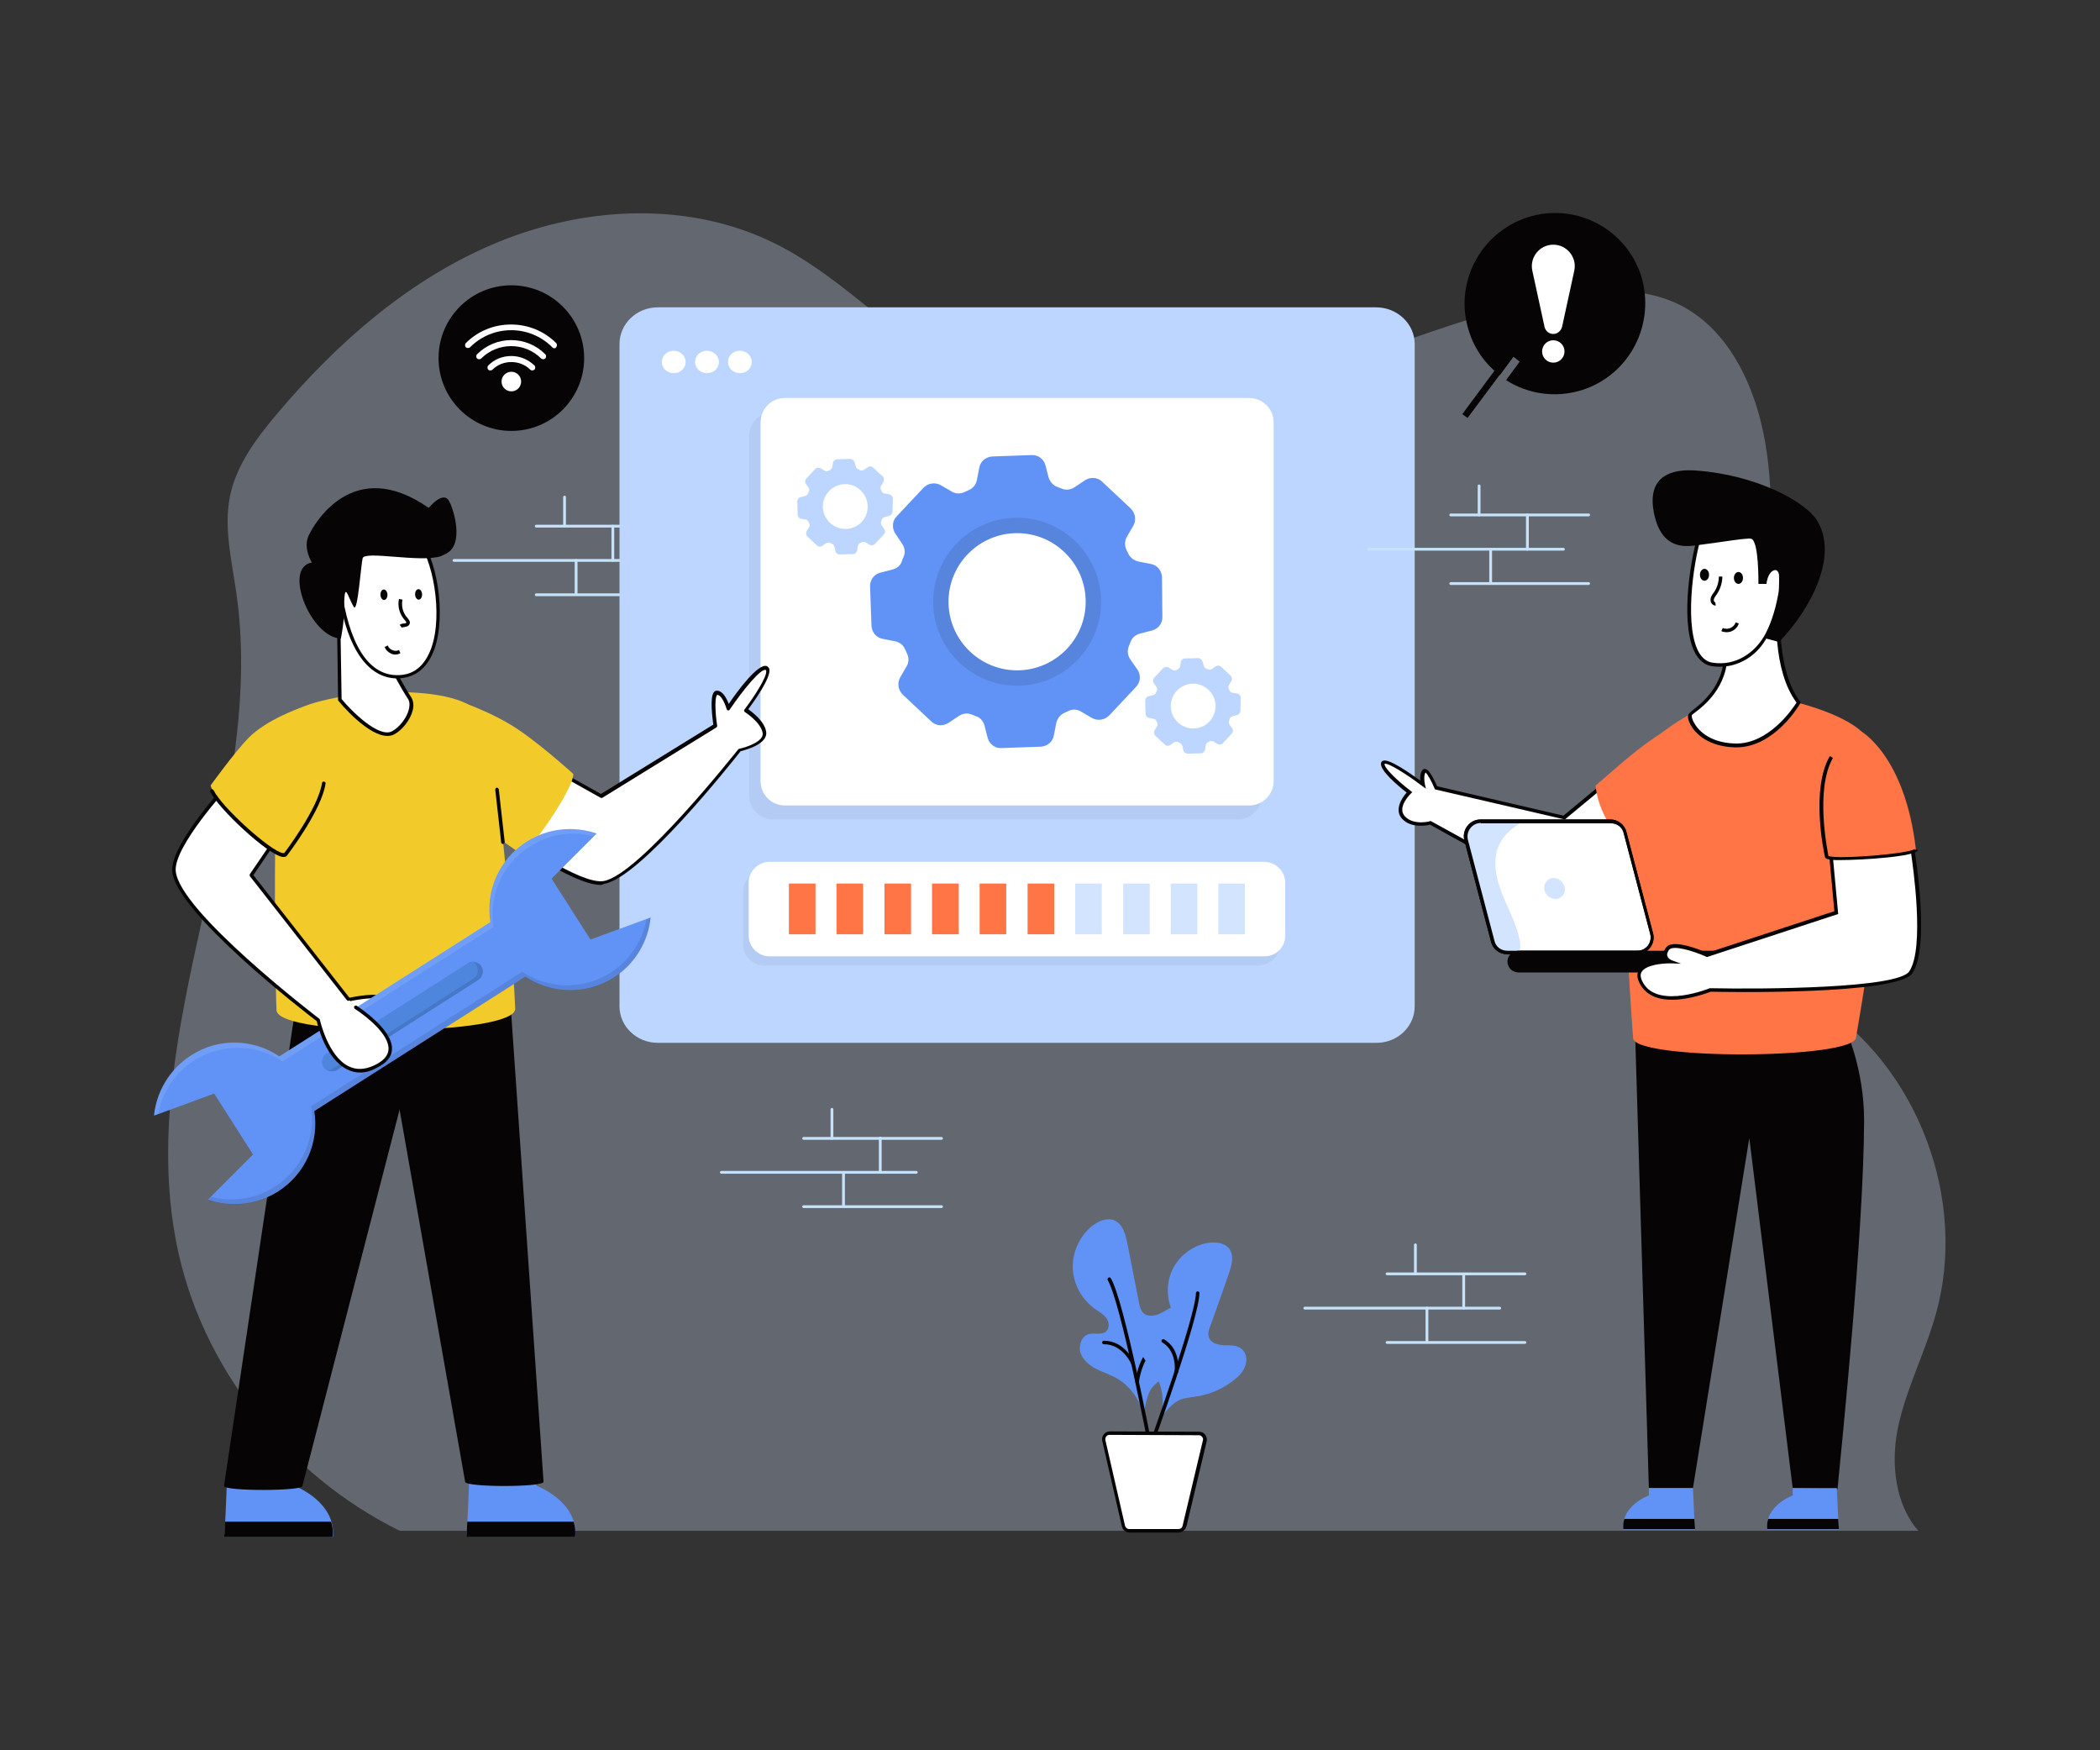 <svg xmlns="http://www.w3.org/2000/svg" enable-background="new 0 0 600 500" viewBox="0 0 600 500" id="settings"><rect x="0" y="0" width="600" height="500" fill="#333333" stroke="none"/><g><path fill="#d2e4ff" d="M114.2 437.3h433.9c-6.6-7.5-7.9-19.1-5.9-29.1 2.3-11.3 7.8-21.7 10.9-32.8 9.2-32.7-5.2-70.7-33.7-89-9.4-6-20.3-10.2-27.5-18.7-10-11.7-10.6-29.1-6.8-44.1 3.7-15 11.2-28.8 15.7-43.6 5-16.3 6.4-33.8 4-50.7-2.4-17.2-10.2-35.5-25.9-42.7-10.3-4.7-22.2-3.9-33.3-1.9-28.3 5.2-54.7 17.5-82.3 25.6-27.6 8-58.3 11.4-84.3-.9-21-10.1-36.6-29.4-57.5-39.8-24.3-12.1-53.7-10.8-78.8-.6-25.1 10.2-46.2 28.6-63.7 49.4-5.8 6.9-11.5 14.5-13.3 23.4-1.8 9 .5 18.3 1.8 27.4 9 62-29.1 124.4-17.1 185.9 6.9 35.4 31.7 66.4 63.8 82.2z" opacity=".3"></path><path fill="#c6e2fa" d="M192.6 150.7h-39.4c-.2 0-.4-.2-.4-.4s.2-.4.4-.4h39.4c.2 0 .4.2.4.4s-.2.4-.4.4zM192.6 170.3h-39.4c-.2 0-.4-.2-.4-.4s.2-.4.4-.4h39.4c.2 0 .4.2.4.4s-.2.4-.4.4zM185.4 160.5h-55.7c-.2 0-.4-.2-.4-.4s.2-.4.4-.4h55.7c.2 0 .4.2.4.4s-.2.4-.4.4z"></path><path fill="#c6e2fa" d="M161.3 150.7c-.2 0-.4-.2-.4-.4V142c0-.2.2-.4.4-.4s.4.2.4.4v8.3c-.1.3-.2.4-.4.4zM175.1 160.5c-.2 0-.4-.2-.4-.4v-9.8c0-.2.2-.4.4-.4s.4.2.4.4v9.8c0 .2-.2.4-.4.4zM164.6 169.9c-.2 0-.4-.2-.4-.4v-9.4c0-.2.2-.4.4-.4s.4.2.4.4v9.4c0 .3-.2.4-.4.4z"></path><path fill="#bdd6ff" d="M404.2 98.3v189.1c0 .7-.1 1.4-.2 2.1-1 4.8-5.4 8.4-10.7 8.4H187.9c-6 0-10.9-4.7-10.9-10.4V98.3c0-5.9 5-10.5 10.9-10.5h205.3c6 0 11 4.7 11 10.5z"></path><path d="M359.6 275.8H218.3c-3.3 0-6-2.7-6-6v-15c0-3.3 2.7-6 6-6h141.3c3.3 0 6 2.7 6 6v15c0 3.3-2.7 6-6 6zM353.6 234.1H221c-3.9 0-7-3.1-7-7V124.7c0-3.9 3.1-7 7-7h132.6c3.9 0 7 3.1 7 7v102.4c0 3.8-3.2 7-7 7z" opacity=".05"></path><path fill="#fff" d="M195.9 103.4c0 1.8-1.5 3.2-3.4 3.2s-3.4-1.4-3.4-3.2c0-1.8 1.5-3.2 3.4-3.2s3.4 1.5 3.4 3.2zM214.8 103.4c0 1.8-1.5 3.2-3.4 3.2s-3.4-1.4-3.4-3.2c0-1.8 1.5-3.2 3.4-3.2s3.4 1.5 3.4 3.2zM205.4 103.4c0 1.8-1.5 3.2-3.4 3.2s-3.4-1.4-3.4-3.2c0-1.8 1.5-3.2 3.4-3.2s3.4 1.5 3.4 3.2zM356.9 230.1H224.3c-3.9 0-7-3.1-7-7V120.7c0-3.9 3.1-7 7-7h132.6c3.9 0 7 3.1 7 7v102.4c0 3.9-3.2 7-7 7z"></path><path fill="#6193f6" d="M332 164.8c-.1-1.8-1.4-3.4-3.2-3.7l-3.6-.7c-1.2-.3-2.3-1.1-2.8-2.2l-.6-1.2c-.5-1.2-.5-2.5.2-3.7l1.8-3.1c.9-1.6.6-3.6-.7-4.9l-8.2-7.7c-1.3-1.3-3.4-1.4-4.9-.4l-3 2c-1.1.7-2.4.9-3.6.4-.4-.2-.9-.3-1.3-.5-1.2-.4-2.1-1.5-2.5-2.7l-.9-3.5c-.5-1.8-2.1-3-4-2.9l-11.2.4c-1.8.1-3.4 1.4-3.7 3.2l-.7 3.6c-.3 1.3-1.1 2.3-2.3 2.8-.4.2-.8.4-1.3.6-1.1.5-2.5.5-3.6-.2l-3.1-1.8c-1.6-.9-3.6-.6-4.9.7l-7.7 8.2c-1.3 1.3-1.4 3.4-.4 4.9l2 3c.7 1 .9 2.4.4 3.6-.2.4-.4.9-.5 1.3-.4 1.2-1.4 2.1-2.7 2.4l-3.5.9c-1.8.5-3 2.1-2.9 4l.4 11.2c.1 1.8 1.4 3.4 3.2 3.7l3.6.7c1.3.3 2.3 1.1 2.8 2.3.2.4.4.8.6 1.3.5 1.1.5 2.5-.2 3.6l-1.8 3.1c-.9 1.6-.6 3.6.7 4.9l8.2 7.7c1.3 1.3 3.4 1.4 4.9.4l3-2c1.1-.7 2.4-.9 3.6-.4.4.2.9.3 1.3.5 1.2.4 2.1 1.5 2.4 2.7l.9 3.5c.5 1.8 2.1 3 3.9 2.9l11.3-.4c1.8-.1 3.4-1.4 3.7-3.2l.7-3.6c.3-1.2 1.1-2.3 2.2-2.8.4-.2.9-.4 1.3-.6 1.1-.6 2.5-.5 3.6.2l3.1 1.8c1.6.9 3.6.6 4.9-.7l7.7-8.2c1.3-1.4 1.4-3.4.4-4.9l-2.1-3c-.7-1-.9-2.4-.4-3.6.2-.4.3-.9.5-1.3.4-1.2 1.5-2.1 2.7-2.4l3.5-.9c1.8-.5 3-2.1 2.9-3.9l-.1-11.4zm-41.4 26.7c-10.8 0-19.6-8.8-19.6-19.6s8.8-19.6 19.6-19.6 19.6 8.8 19.6 19.6-8.8 19.6-19.6 19.6z"></path><path d="M290.6 147.9c-13.3 0-24 10.8-24 24s10.8 24 24 24 24-10.8 24-24-10.7-24-24-24zm0 43.6c-10.8 0-19.6-8.8-19.6-19.6s8.8-19.6 19.6-19.6 19.6 8.8 19.6 19.6-8.8 19.6-19.6 19.6z" opacity=".1"></path><path fill="#bdd6ff" d="M354.5 199.3c0-.6-.5-1.1-1.1-1.2l-1.2-.2c-.4-.1-.8-.3-.9-.7-.1-.1-.1-.3-.2-.4-.2-.4-.2-.8.1-1.2l.6-1c.3-.5.2-1.2-.2-1.6l-2.7-2.5c-.4-.4-1.1-.5-1.6-.1l-1 .7c-.3.2-.8.3-1.2.1-.1-.1-.3-.1-.4-.2-.4-.1-.7-.5-.8-.9l-.3-1.1c-.2-.6-.7-1-1.3-1l-3.7.1c-.6 0-1.1.4-1.2 1l-.2 1.2c-.1.4-.4.8-.7.9-.1.1-.3.1-.4.2-.4.2-.8.2-1.2-.1l-1-.6c-.5-.3-1.2-.2-1.6.2l-2.5 2.7c-.4.4-.5 1.1-.1 1.6l.7 1c.2.3.3.8.1 1.2-.1.1-.1.3-.2.4-.1.4-.5.7-.9.8l-1.2.3c-.6.1-1 .7-1 1.3l.1 3.7c0 .6.4 1.1 1 1.2l1.2.2c.4.1.8.3.9.7.1.1.1.3.2.4.2.4.2.8-.1 1.2l-.6 1c-.3.5-.2 1.2.2 1.6l2.7 2.5c.4.4 1.1.5 1.6.1l1-.7c.3-.2.8-.3 1.2-.1.1.1.3.1.4.2.4.1.7.5.8.9l.3 1.2c.1.6.7 1 1.3 1l3.7-.1c.6 0 1.1-.5 1.2-1.1l.2-1.2c.1-.4.3-.8.7-.9.1-.1.3-.1.4-.2.4-.2.8-.2 1.2.1l1 .6c.5.3 1.2.2 1.6-.2l2.5-2.7c.4-.4.5-1.1.1-1.6l-.7-1c-.2-.3-.3-.8-.1-1.2.1-.1.1-.3.1-.4.1-.4.5-.7.9-.8l1.2-.3c.6-.2 1-.7 1-1.3l.1-3.7zm-13.6 8.8c-3.5 0-6.4-2.9-6.4-6.4 0-3.5 2.9-6.4 6.4-6.4 3.5 0 6.4 2.9 6.4 6.4 0 3.5-2.8 6.4-6.4 6.4zM255.1 142.4c0-.6-.5-1.1-1.1-1.2l-1.2-.2c-.4-.1-.8-.3-.9-.7-.1-.1-.1-.3-.2-.4-.2-.4-.2-.8.1-1.2l.6-1c.3-.5.2-1.2-.2-1.6l-2.7-2.5c-.4-.4-1.1-.5-1.6-.1l-1 .7c-.3.2-.8.3-1.2.1-.1-.1-.3-.1-.4-.2-.4-.1-.7-.5-.8-.9l-.3-1.1c-.2-.6-.7-1-1.3-1l-3.7.1c-.6 0-1.1.4-1.2 1l-.2 1.2c-.1.4-.4.8-.7.9-.1.1-.3.1-.4.2-.4.2-.8.2-1.2-.1l-1-.6c-.5-.3-1.2-.2-1.6.2l-2.5 2.7c-.4.4-.5 1.1-.1 1.6l.7 1c.2.3.3.8.1 1.2-.1.1-.1.3-.2.4-.1.4-.5.7-.9.8l-1.2.3c-.6.1-1 .7-1 1.3l.1 3.7c0 .6.4 1.1 1 1.2l1.2.2c.4.1.8.3.9.7.1.1.1.3.2.4.2.4.2.8-.1 1.2l-.6 1c-.3.5-.2 1.2.2 1.6l2.7 2.5c.4.4 1.1.5 1.6.1l1-.7c.3-.2.8-.3 1.2-.1.1.1.3.1.4.2.4.1.7.5.8.9l.3 1.2c.1.6.7 1 1.3 1l3.7-.1c.6 0 1.1-.5 1.2-1.1l.2-1.2c.1-.4.3-.8.7-.9.1-.1.3-.1.4-.2.4-.2.8-.2 1.2.1l1 .6c.5.3 1.2.2 1.6-.2l2.5-2.7c.4-.4.5-1.1.1-1.6l-.7-1c-.2-.3-.3-.8-.1-1.2.1-.1.1-.3.1-.4.1-.4.5-.7.9-.8l1.2-.3c.6-.2 1-.7 1-1.3l.1-3.7zm-13.6 8.7c-3.5 0-6.4-2.9-6.4-6.4 0-3.5 2.9-6.4 6.4-6.4 3.5 0 6.4 2.9 6.4 6.4.1 3.5-2.8 6.4-6.4 6.4z"></path><path fill="#fff" d="M361.3 273.2H219.9c-3.3 0-6-2.7-6-6v-15c0-3.3 2.7-6 6-6h141.3c3.3 0 6 2.7 6 6v15c.1 3.3-2.6 6-5.9 6z"></path><path fill="#ff7545" d="M225.4 252.4h7.6v14.5h-7.6zM239 252.4h7.6v14.5H239zM252.7 252.4h7.6v14.5h-7.6zM266.3 252.4h7.6v14.5h-7.6zM279.9 252.4h7.6v14.5h-7.6zM293.6 252.4h7.6v14.5h-7.6z"></path><path fill="#d2e4ff" d="M307.2 252.4h7.6v14.5h-7.6zM320.9 252.4h7.6v14.5h-7.6zM334.5 252.4h7.6v14.5h-7.6zM348.1 252.4h7.6v14.5h-7.6z"></path><path fill="#fff" d="m472 246.3-25.9 9.4-37.4-20.6s-5 1.4-7.7-1.5c-2.7-3 1.7-7.2 1.7-7.2s-8.1-6.2-7.6-8.3c.6-2 11.4 6.1 11.4 6.1s-.6-2.9.4-3.8c1-1 3.3 4.8 3.3 4.8l36.6 8.5 11.3-9.4 13.9 22z"></path><path fill="#060405" d="m446 256.3-37.4-20.7c-1 .2-5.4 1.1-8-1.7-2.2-2.4-.3-5.7 1.3-7.5-2.3-1.8-7.9-6.4-7.3-8.5.1-.3.3-.5.6-.6 1.7-.6 7.7 3.6 10.6 5.7-.1-1 0-2.4.7-3.1.2-.2.5-.3.8-.2 1.2.2 2.6 3.4 3.3 4.9l36.1 8.4 11.6-9.6 14.4 23.2-26.7 9.7zm-37.3-21.8.2.1 37.2 20.5 25.2-9.1-13.1-21.1-11.1 9.2-37.1-8.6-.1-.2c-.9-2.2-2.1-4.3-2.6-4.6-.5.6-.4 2.4-.2 3.3l.3 1.3-1.1-.8c-4.5-3.4-9.8-6.7-10.7-6.3-.3 1 3.6 4.8 7.4 7.7l.5.4-.4.4s-4.1 3.9-1.7 6.5c2.5 2.7 7.2 1.4 7.2 1.4l.1-.1z"></path><path fill="#ff7545" d="M484.7 227.1 466 242.9c-5.9-5.1-9.7-12.7-10.1-18.5 6.8-5.8 11.9-10.7 20-15.8l8.8 18.5z"></path><path fill="#060405" d="m512.2 425.1-12.4-100-16.1 100h-12.6l-4-132.4h59.7c.6 1.4 5.8 12.6 5.8 27.4-.1 31.8-6.4 92.8-7.6 105.3l-12.8-.3z"></path><path fill="#6193f6" d="M512.2 427.2v-2.1h12.6c.2 4.1.5 11.8.6 11.8h-20.5c-.7-6.8 7.3-9.7 7.3-9.7z"></path><path fill="#060405" d="M505.2 433.9c-.3.9-.4 1.9-.3 2.9h20.5s-.1-1.2-.2-2.9h-20z"></path><path fill="#6193f6" d="M471.1 427.2v-2.1h12.6c.2 4.1.5 11.8.6 11.8h-20.5c-.7-6.8 7.3-9.7 7.3-9.7z"></path><path fill="#060405" d="M464.1 433.9c-.3.9-.4 1.9-.3 2.9h20.5s-.1-1.2-.2-2.9h-20z"></path><path fill="#ff7545" d="M534 211.9c-2.7-6.8-20.1-11.1-20.1-11.1h-24.2s-17.7 6.6-24 19.2c-4.3 8.5.9 76.5.9 76.5 0 6.4 63.7 6.2 63.7-.2-.1 0 12.1-63.1 3.7-84.4z"></path><path fill="#fff" d="M508.3 170.2s-2.3 20.2 5.5 30.5c0 0-7.3 12.5-18.1 12.2-10.8-.3-13.6-7.9-12.8-8.9.9-1 10.1-6.2 10.1-17.3.1-11.1 15.3-16.5 15.3-16.5z"></path><path fill="#060405" d="M496.1 213.5h-.4c-7.3-.2-11.4-3.7-12.9-6.9-.6-1.2-.7-2.3-.2-2.8.2-.2.5-.4 1-.9 2.5-1.9 9-7 9-16.2 0-11.3 15-16.7 15.6-17l.8-.3-.1.8c0 .2-2.2 20.1 5.4 30.2l.2.3-.2.3c-.3.6-7.4 12.5-18.2 12.5zm11.7-42.5c-3 1.2-14.2 6.5-14.2 15.7 0 9.6-6.8 15-9.4 16.9-.4.3-.8.6-.8.7-.1.1-.1 1 .7 2.3.7 1.3 3.7 5.6 11.7 5.8 9.5.2 16.3-9.8 17.5-11.7-6.9-9.2-5.9-25.8-5.5-29.7z"></path><path fill="#fff" d="M508.7 167c0 1.2-.2 2.4-.3 3.3-.6 3-1.7 7.9-4.1 12-2.7 4.7-8.3 8.6-15 7.5-9.5-1.4-6.7-26.4-3.5-36.7.7-2.1 1.4-3.6 2.1-4.1 4.2-3.5 17.8 2.3 19.5 6.6 1 3.2 1.4 7.8 1.3 11.4z"></path><path fill="#060405" d="M489.1 190.3c-1.8-.3-3.2-1.3-4.4-3.1-4.8-7.6-2-26.4.4-34.3.7-2.3 1.5-3.7 2.2-4.4 2.2-1.8 6.3-1.1 8.5-.5 4.8 1.2 10.6 4.4 11.8 7.3 1.4 3.5 1.7 8.3 1.5 11.6-.1 1.3-.2 2.4-.3 3.4-.9 4.8-2.3 8.9-4.1 12.1l-.1.1c-3 5.3-8.9 8.8-15.5 7.8zm-1.1-41c-.3.3-1.1 1.2-1.9 3.9-2.5 8.2-4.9 26.5-.5 33.5 1 1.5 2.2 2.4 3.7 2.6 6.9 1.1 12.1-3.2 14.5-7.2l.1-.1c1.8-3.1 3.2-7.1 4.1-11.9.2-.9.3-2 .3-3.2.1-3.2-.2-7.9-1.5-11.2-.9-2.3-6-5.4-11.1-6.7-2.3-.6-5.9-1.1-7.7.3z"></path><path fill="#060405" d="M519.1 148.6c6.4 10.2-1.9 25.6-10.8 34.8l-4.1-1.1c2.4-4.1 3.6-9 4.1-12 .2-.9.3-2 .3-3.3 0 0 .2-4.7-1.7-4.1-1.9.6-2.2 3.9-2.2 3.9h-2.3s.2-12.4-2.1-12.9c-1.3-.3-9.2 1.1-15.8 1.9-3.1.4-9.6 1.1-11.8-8.6-2.7-11.8 5.7-13.2 11.6-12.8 17.8 1.2 31.6 9.1 34.8 14.2zM496.4 274.7c0 1.4-1.2 2.6-2.6 2.6h-60c-1.4 0-2.6-1.2-2.6-2.6s1.2-2.6 2.6-2.6h60c1.5 0 2.6 1.1 2.6 2.6z"></path><path fill="#fff" d="M467.7 272.1h-37.1c-2 0-3.6-1.3-4.1-3.2l-7.6-28.9c-.7-2.7 1.3-5.4 4.1-5.4h37.1c1.9 0 3.6 1.3 4.1 3.2l7.6 28.9c.8 2.7-1.3 5.4-4.1 5.4z"></path><path fill="#060405" d="M467.7 272.6h-37.1c-2.2 0-4.1-1.5-4.6-3.6l-7.6-28.9c-.8-3 1.5-6 4.6-6h37.1c2.2 0 4.1 1.5 4.6 3.6l7.6 28.9c.8 3-1.5 6-4.6 6zm-44.6-37.5c-2.5 0-4.3 2.4-3.7 4.8l7.6 28.9c.4 1.7 1.9 2.8 3.7 2.8h37.1c2.5 0 4.3-2.3 3.7-4.8l-7.6-28.9c-.4-1.7-1.9-2.8-3.7-2.8h-37.1z"></path><path fill="#d2e4ff" d="M434.1 268.1c.3 1.3.4 2.7 0 4h-3.5c-2 0-3.6-1.3-4.1-3.2l-7.6-28.9c-.7-2.7 1.3-5.4 4.1-5.4h12.3c-2.9 1.6-5.5 3.7-6.9 6.6-2 4.2-1.1 9.3.6 13.7 1.7 4.4 4.1 8.6 5.1 13.2z"></path><path fill="#060405" d="M493.8 277.8h-60c-1.7 0-3.1-1.4-3.1-3.1s1.4-3.1 3.1-3.1h60c1.7 0 3.1 1.4 3.1 3.1s-1.4 3.1-3.1 3.1zm-60-5.2c-1.1 0-2.1.9-2.1 2.1s.9 2.1 2.1 2.1h60c1.2 0 2.1-.9 2.1-2.1s-.9-2.1-2.1-2.1h-60z"></path><path fill="#060405" d="M467.7 272.6h-37.1c-2.2 0-4.1-1.5-4.6-3.6l-7.6-28.9c-.8-3 1.5-6 4.6-6h37.1c2.2 0 4.1 1.5 4.6 3.6l7.6 28.9c.8 3-1.5 6-4.6 6zm-44.6-37.5c-2.5 0-4.3 2.4-3.7 4.8l7.6 28.9c.4 1.7 1.9 2.8 3.7 2.8h37.1c2.5 0 4.3-2.3 3.7-4.7l-7.6-28.9c-.4-1.7-1.9-2.8-3.7-2.8h-37.1z"></path><path fill="#d2e4ff" d="M447.1 253.8c.2 1.6-1.1 3-2.7 3s-3.1-1.3-3.2-3c-.1-1.6 1.1-3 2.7-3s3 1.4 3.2 3z"></path><path fill="#fff" d="M545.9 277.7c-4.1 6.2-57.2 5.1-57.2 5.1s-14.4 5.9-19.3-1.2c-4.8-7.1 7.9-6.9 7.9-6.9s-2.7-1-1-3.6c1.7-2.6 11.3 1.7 11.3 1.7l36.9-12.1-1.7-18.4 23.5.7c.1 0 4.6 27.3-.4 34.7z"></path><path fill="#060405" d="M477.7 285.6c-3.4 0-6.7-.9-8.7-3.8-1.2-1.8-1.5-3.4-.8-4.6 1.2-2.3 5.4-2.9 7.7-3-.2-.2-.4-.5-.5-.9-.2-.8-.1-1.7.6-2.6 1.8-2.7 10.2.8 11.8 1.5l36.3-11.9-1.7-18.5 24.5.7.1.4c.2 1.1 4.5 27.5-.6 35.1-4.2 6.3-54.2 5.4-57.6 5.3-.9.3-6 2.3-11.1 2.3zm-.6-10.4c-2.1 0-6.9.4-8.1 2.5-.5.9-.2 2.1.8 3.6 4.6 6.7 18.5 1.1 18.7 1h.2c14.7.3 53.5.1 56.8-4.8 4.5-6.7 1-30.5.5-33.9l-22.5-.7 1.7 18.2-37.5 12.3-.2-.1c-3.6-1.6-9.6-3.5-10.7-1.9-.4.7-.6 1.2-.4 1.7.2.8 1.2 1.2 1.2 1.2l2.7 1-2.8-.1h-.4z"></path><path fill="#ff7545" d="M531.7 208.9s12.6 6.9 15.7 33.8c-.2 1.7-25.7 3.6-25.6 2 .1-.1-6.6-29.4 9.9-35.8z"></path><path fill="#060405" d="M525.6 245.7c-1 0-1.8 0-2.3-.1-.5-.1-.9-.1-1.2-.2-.6-.2-.7-.5-.7-.7-.3-1.3-4.1-19.2 1.4-28.7l.9.5c-5.2 9.1-1.5 26.7-1.3 28 2.1 1.1 23.3-.6 24.7-2 0 0 0 .1-.1.2l1 .1c-.3 1.9-15.9 2.9-22.4 2.9z"></path><ellipse cx="496.7" cy="165.1" fill="#060405" rx="1.3" ry="1.7"></ellipse><ellipse cx="487" cy="164.2" fill="#060405" rx="1.3" ry="1.7"></ellipse><path fill="#060405" d="M490.2 173c-.6 0-1.2-.4-1.4-1.1-.4-1.3.8-2.5.9-2.7.9-1.3 1.4-2.9 1.4-4.5h1c0 1.8-.6 3.6-1.6 5.1-.4.5-1 1.3-.8 1.9.1.2.3.4.4.4l.1.9zM491.8 180.3l.4-.9c.7.3 1.5.3 2.2 0 .7-.3 1.3-.9 1.5-1.6l.9.3c-.3 1-1.1 1.8-2 2.2-.9.4-2 .4-3 0zM452.1 111.4c-7.6 2.4-15.5 1.2-21.8-2.8l3.9-5.3-.9-.7-.9-.7-3.9 5.3c-4-3.1-7.2-7.4-8.8-12.6-4.4-13.6 3.2-28.1 16.7-32.5 13.6-4.4 28.1 3.1 32.5 16.7 4.2 13.7-3.2 28.2-16.8 32.6z"></path><path fill="#060405" d="m417.8 118.3 1.5 1.1 13.5-18.1-1.5-1.2z"></path><path fill="#fff" d="M443.8 95.4c-1.2 0-2.2-.8-2.5-2l-3.5-16.1c-.8-3.8 2.1-7.4 6-7.4s6.8 3.6 6 7.4l-3.5 16.1c-.3 1.1-1.3 2-2.5 2z"></path><circle cx="443.8" cy="100.4" r="3.2" fill="#fff"></circle><path fill="#6193f6" d="M153.2 424.4v-3.2h-19.1c-.2 6.2-.7 17.9-.9 17.9h31.1c1.1-10.2-11.1-14.7-11.1-14.7z"></path><path fill="#060405" d="M163.9 434.7c.4 1.3.6 2.8.4 4.4h-31.1c.1 0 .2-1.8.3-4.4h30.4z"></path><path fill="#6193f6" d="M84 424.4v-3.2H64.9c-.2 6.2-.7 17.9-.9 17.9h31.1c1-10.2-11.1-14.7-11.1-14.7z"></path><path fill="#060405" d="M94.6 434.7c.4 1.3.6 2.8.4 4.4H64c.1 0 .2-1.8.3-4.4h30.3zM155.3 423.3l-10.5-152-37.4 7.3 25.5 144.7c0 1.6 22.4 1.6 22.4 0z"></path><path fill="#060405" d="m86.4 424.5 39-151-39.1 1.8L64 424.5c0 1.5 22.4 1.5 22.4 0z"></path><path fill="#f2cb2a" d="M81.5 205.3c4.2-7.1 43.5-11.4 54.2-2.8 8 6.5 11.5 85.6 11.5 85.6.6 7.8-67.6 8.4-68.2.5-.1.1-1.9-75.9 2.5-83.3z"></path><path fill="#fff" d="M211.2 214.4s-28.3 36.2-38.8 37.8c-7.4 1.2-28.7-14.4-28.7-14.4l12.8-18.8 15.2 8.5 32.6-20.1c-.1-.3-1.4-9.5.5-9.4 2 .1 3.1 4.4 3.1 4.4s8.5-12.5 10.9-11.4c2.4 1.1-5.8 12-5.8 12s4.8 3 5.3 6.4c.6 3.3-7.1 5-7.1 5z"></path><path fill="#060405" d="M171.6 252.8c-8.2 0-27.3-14-28.2-14.6-.2-.2-.3-.5-.1-.7l12.8-18.8c.1-.2.4-.3.7-.2l14.9 8.3 32.1-19.8c-.2-1.6-1.1-7.8.2-9.3.3-.4.7-.4.9-.4 1.7.1 2.8 2.4 3.3 3.8 2.5-3.7 8.5-11.8 10.9-10.8.3.2.6.4.7.8.6 2.4-4.5 9.5-6 11.5 1.2.9 4.6 3.4 5.1 6.4.6 3.6-6.1 5.3-7.3 5.6-2.2 2.8-28.7 36.3-39 37.9-.4.2-.7.3-1 .3zm-27.2-15.2c2.9 2.1 21.4 15.1 28 14.1 10.1-1.6 38.2-37.3 38.5-37.6.1-.1.2-.2.3-.2 2-.4 7.1-2.1 6.7-4.5-.5-3.1-5.1-6-5.1-6-.2-.2-.3-.5-.1-.7 2.6-3.4 6.6-9.5 6.2-11.1 0-.1-.1-.2-.1-.2-1.3-.6-6.3 5.4-10.3 11.3-.2.4-.8.3-.9-.2-.3-1-1.4-4-2.7-4-1 1.1-.2 7.7 0 8.8v.1c0 .2-.1.3-.2.4l-32.6 20.1c-.2.1-.3.1-.5 0l-14.8-8.3-12.4 18z"></path><path fill="#f2cb2a" d="M128.1 199.3s8.9 2.5 17.4 7.5c7.1 4.1 18.3 14.3 18.3 14.3.1 4.5-13.4 23.6-15 22.8l-17.9-12.5-2.8-32.1z"></path><path fill="#060405" d="M143.7 241.1c-.3 0-.5-.2-.5-.4l-1.7-15.1c0-.3.2-.5.4-.6.3 0 .5.2.6.4l1.7 15.1c0 .3-.2.6-.5.6z"></path><path fill="#fff" d="M112.4 191.5s2.2 4.2 4.6 8c1.8 2.8-1.6 8.2-4.8 9.9-5.1 2.7-15.2-9.4-15.2-9.4l-.4-26.7 15.8 18.2z"></path><path fill="#060405" d="m96.7 200.2-.1-.1-.4-28.3 16.7 19.4s2.2 4.3 4.6 8c.6 1 .8 2.3.4 3.8-.7 2.7-3 5.6-5.3 6.8-4.7 2.4-12.7-5.7-15.9-9.6zm.9-.5c2.8 3.4 10.6 11.2 14.4 9.2 2.1-1.1 4.2-3.8 4.8-6.2.2-.8.4-2-.2-3-2.3-3.5-4.3-7.5-4.6-8l-14.8-17.2.4 25.2z"></path><path fill="#fff" d="M97.3 169.7c.3.4 2.7 25.2 17.6 23.5 15-1.7 11.1-32.6 4.4-39.4-6.7-6.9-20.3-.7-20.3-.7l-4.5 10.8 2.8 5.8z"></path><path fill="#060405" d="M113.5 193.8c-8.2 0-14.1-8.2-16.6-23.2-.1-.4-.1-.6-.1-.7l-2.9-6 4.6-11.2.2-.1c.6-.3 14-6.2 20.9.8 5 5.1 8.1 21.9 4.5 32.1-1.8 4.9-4.9 7.7-9.2 8.2-.4.1-.9.1-1.4.1zm-15.8-24.3c.1.1.1.3.2 1 2.6 15.5 8.5 23.2 16.9 22.3 3.9-.4 6.7-3 8.4-7.6 3.5-9.7.4-26.2-4.3-31-6-6.1-18-1.4-19.6-.7L95 163.9l2.7 5.6z"></path><ellipse cx="109.7" cy="169.9" fill="#060405" rx="1" ry="1.5" transform="rotate(-2.204 109.74 169.91) scale(1)"></ellipse><ellipse cx="119.6" cy="169.8" fill="#060405" rx="1" ry="1.5" transform="rotate(-2.204 119.627 169.83) scale(1)"></ellipse><path fill="#060405" d="m114.8 179.3-.6-.8c.4-.3.9-.4 1.4-.4.3 0 .5-.2.5-.3 0-.1-.2-.4-.4-.6-1.5-1.6-2.2-4-1.7-6.1l1 .2c-.4 1.8.1 3.8 1.4 5.2.3.4.8.9.7 1.5-.1.6-.6 1-1.4 1.1-.5.1-.8.1-.9.2zM111.7 186.7c-.8-.4-1.5-1-1.8-1.9l.9-.4c.2.6.7 1.1 1.3 1.3.6.3 1.3.3 1.9 0l.4.9c-.9.5-1.9.5-2.7.1zM127.9 157.9c-.6.4-1.3.7-2 1-5.9 1.9-21.8-1.7-22.3.6-.5 2.2-1.4 15.6-2.5 13.9-1.9-3.1-2.7-8.2-2.8.7.1 3.3-.9 8.3-.9 8.3-8.6-.2-16.7-20.3-8.3-21.7 0 0-2.5-4-1-7.5 1.6-3.6 12.8-23.2 34.4-8.1.4-.5 4.3-5.1 5.9-1.8 1.5 2.9 3.9 11.9-.5 14.6z"></path><path fill="#fff" d="M101.7 287.9c.4.1 6 1.9 7.8-1.5 1.9-3.5-10-1-10-1"></path><path fill="#060405" d="M105.3 289c-1.7 0-3.2-.4-3.8-.6-.3-.1-.4-.4-.3-.6.1-.3.4-.4.6-.3.9.3 5.7 1.6 7.2-1.2.2-.4.1-.6.1-.6-.8-1-6-.4-9.5.4-.3.1-.5-.1-.6-.4-.1-.3.1-.5.4-.6 1.5-.3 9.1-1.9 10.5 0 .2.3.4.9 0 1.7-.9 1.7-2.9 2.2-4.6 2.2z"></path><path fill="#6193f6" d="M54.6 301.5c-6.2 4-9.9 10.4-10.6 17.2l17.2-6.3 11.1 17.4-12.9 12.9c6.4 2.2 13.8 1.6 20-2.3 8-5.1 11.8-14.2 10.4-23l60.3-38.4c7.4 4.9 17.3 5.3 25.2.3 6.2-4 9.9-10.4 10.6-17.2l-17.2 6.3-11.1-17.4 12.9-12.9c-6.5-2.2-13.8-1.6-20 2.3-8 5.1-11.8 14.2-10.4 23l-60.3 38.4c-7.4-5-17.3-5.4-25.2-.3z"></path><path d="M149.2 277.6 88.9 316c1.3 8.8-2.4 17.9-10.4 23-5.6 3.6-12.2 4.4-18.2 2.9l-.9.9c6.4 2.2 13.8 1.6 20-2.3 8-5.1 11.8-14.2 10.4-23l60.3-38.4c7.4 4.9 17.3 5.3 25.2.3 6.2-4 9.9-10.4 10.6-17.2l-1.2.4c-1.1 6.1-4.7 11.7-10.3 15.3-7.9 5-17.8 4.6-25.2-.3z" opacity=".1"></path><g opacity=".1"><path fill="#fff" d="m141 264.8-60.3 38.4c-7.4-4.9-17.3-5.3-25.2-.3-5.6 3.6-9.2 9.2-10.3 15.3l-1.2.4c.7-6.8 4.4-13.2 10.6-17.2 8-5.1 17.9-4.7 25.2.3l60.3-38.4c-1.3-8.8 2.5-17.9 10.4-23 6.2-4 13.6-4.6 20-2.3l-.9.9c-6-1.6-12.6-.7-18.2 2.9-8 5-11.8 14.2-10.4 23z"></path></g><path fill="#4e85dd" d="m133.6 275.2-40.3 25.7c-1.3.8-1.7 2.6-.9 3.9.8 1.3 2.6 1.7 3.9.9l40.3-25.7c1.3-.8 1.7-2.6.9-3.9-.4-.7-1.1-1.1-1.8-1.2-.7-.3-1.5-.2-2.1.3z"></path><path d="M135 274.7c.4.2.8.6 1.1 1 .8 1.3.5 3.1-.9 3.9L95 305.3c-.4.3-.9.4-1.4.4.9.4 1.9.4 2.8-.1l40.3-25.7c1.3-.8 1.7-2.6.9-3.9-.4-.7-1.1-1.1-1.8-1.2-.3-.1-.6-.1-.8-.1z" opacity=".1"></path><path fill="#fff" d="M99.5 285.4 71.8 250l7.9-11.6-12.8-16.2s-17.7 18.7-17.2 26.6c.8 11.8 41.2 42.6 41.2 42.6s4.2 19.1 16.4 13.3c11.9-5.6-4.8-16.4-5.6-16.9"></path><path fill="#060405" d="M102.9 306.4c-1.3 0-2.5-.3-3.7-.9-6-2.9-8.4-12.3-8.7-13.8-3.1-2.3-40.5-31.2-41.3-42.9-.5-8 16.6-26.2 17.3-27 .1-.1.2-.2.4-.2.1 0 .3.1.4.2L80.1 238c.1.2.1.4 0 .6L72.4 250l27.5 35.1c.2.2.1.5-.1.7-.2.2-.5.1-.7-.1l-27.7-35.4c-.1-.2-.1-.4 0-.6l7.7-11.3-12.2-15.5c-2.6 2.8-17.1 18.9-16.7 25.8.7 11.5 40.6 42 41 42.3.1.1.2.2.2.3 0 .1 2.3 10.4 8.2 13.3 2.2 1.1 4.7 1 7.4-.3 2.5-1.2 3.9-2.7 4-4.5.3-4.2-6.2-9.4-9.6-11.6-.2-.1-.3-.5-.2-.7.1-.2.5-.3.7-.2.4.3 10.4 6.7 10.1 12.5-.1 2.2-1.7 4-4.5 5.3-1.6.9-3.2 1.3-4.6 1.3z"></path><path fill="#f2cb2a" d="M85.6 202.3s-9.5 3.3-14.6 8.5c-4 4.1-10.7 13.4-10.7 13.4-1.6 1.5 19.1 22.2 21.4 19.8 0 0 9.8-12.8 10.9-20.2 1.4-9.5-7-21.5-7-21.5z"></path><path fill="#060405" d="M81.1 244.8h-.4c-4.3-.7-18.4-13.9-20.6-18.6-.1-.3 0-.5.2-.7.3-.1.5 0 .7.2 2.3 4.8 16.2 17.4 19.8 18h.4c.1-.1 9.7-12.7 10.8-20 0-.3.3-.5.6-.4.3 0 .5.3.4.6-1.1 7.5-10.6 20-11 20.5-.2.3-.5.4-.9.4z"></path><circle cx="146.1" cy="102.3" r="20.8" fill="#060405"></circle><path fill="#fff" d="M157.8 99.2c-6.5-6.5-17-6.5-23.5 0-.3.3-.9.3-1.2 0s-.3-.9 0-1.2c3.4-3.4 8-5.3 12.9-5.3s9.5 1.9 12.9 5.3c.3.3.3.9 0 1.2-.2.4-.8.4-1.1 0z"></path><path fill="#fff" d="M154.6 102.4c-4.7-4.7-12.4-4.7-17.1 0-.3.3-.9.3-1.2 0-.3-.3-.3-.9 0-1.2 5.4-5.4 14.1-5.4 19.5 0 .3.3.3.9 0 1.2-.3.3-.8.3-1.2 0z"></path><path fill="#fff" d="M151.5 105.6c-2.9-2.9-7.9-2.9-10.8 0-.3.3-.9.3-1.2 0s-.3-.9 0-1.2c1.8-1.8 4.1-2.7 6.6-2.7s4.8 1 6.6 2.7c.3.3.3.9 0 1.2-.4.3-.9.3-1.2 0z"></path><circle cx="146.1" cy="109" r="2.8" fill="#fff"></circle><path fill="#060405" d="M334.6 397c-.1 0-.2 0-.3-.1-.2-.2-.3-.5-.1-.7.2-.3 4.7-6.3 11.1-6.3.3 0 .5.2.5.5s-.2.5-.5.5c-5.9 0-10.2 5.9-10.3 5.9-.1.2-.3.2-.4.2z"></path><path fill="#6193f6" d="M329.5 396c1.3-1.3 2.8-2.4 4.1-3.6 3-2.7 5.3-6.1 6.7-9.8.7-1.8 1.1-3.7.7-5.6-.4-1.9-1.8-3.6-3.7-3.9-1.8-.3-3.6.9-5.2 1.8s-3.8 1.5-5.3.3c-.9-.8-1.2-2-1.4-3.2l-3.3-16.8c-.5-2.6-1.3-5.6-3.8-6.6-2-.8-4.4.2-6.1 1.5-3.6 2.8-5.8 7.4-5.7 12s2.5 9 6.2 11.7c1.1.8 2.4 1.5 3.3 2.6.9 1.1 1.1 2.9.1 3.9-1.3 1.2-3.3.4-5 .8-2.1.6-3 3.3-2.4 5.3.7 2.1 2.5 3.6 4.4 4.6s4 1.6 5.9 2.7c3.9 2.2 6.8 6.4 7.8 10.6.1.1.4-5.9 2.7-8.3z"></path><path fill="#060405" d="M328.8 414.5c-.2 0-.4-.2-.5-.4-.1-.4-8-41.9-11.8-48.4-.1-.2-.1-.5.2-.7s.5-.1.7.2c3.9 6.7 11.6 47 11.9 48.8.1.1-.1.4-.5.5.1 0 .1 0 0 0z"></path><path fill="#060405" d="M324.9 395.2c-.3 0-.5-.3-.5-.5 0-.3.8-8.4 6.8-11.9.2-.1.5-.1.7.2.1.2.1.5-.2.7-5.5 3.3-6.3 11.1-6.3 11.2 0 .1-.3.3-.5.3zM323.8 390.1c-.2 0-.4-.1-.5-.3 0-.1-2.5-5.8-7.9-5.8-.3 0-.5-.2-.5-.5s.2-.5.5-.5c6.1 0 8.7 6.2 8.8 6.5.1.3 0 .5-.3.7 0-.1-.1-.1-.1-.1z"></path><path fill="#6193f6" d="M337.6 399.7c1.6-.5 3.4-.6 5-.9 3.7-.7 7.1-2.3 10-4.6 1.4-1.1 2.7-2.4 3.2-4.1.6-1.7.3-3.7-1.1-4.8-1.4-1.1-3.3-1-5-1-1.7-.1-3.8-.6-4.3-2.3-.4-1.1 0-2.2.4-3.2 1.8-5 3.6-10 5.3-15 .8-2.3 1.6-5.1.1-7.1-1.2-1.6-3.6-1.9-5.6-1.7-4.2.5-8.1 3.2-10.2 6.9-2.1 3.7-2.3 8.4-.6 12.3.5 1.2 1.2 2.4 1.4 3.7.1 1.3-.5 2.8-1.8 3.1-1.6.3-2.8-1.3-4.4-1.7-1.9-.5-4 1.2-4.4 3.1-.5 2 .3 4 1.3 5.7s2.4 3.2 3.4 5c2.1 3.6 2.4 8.3 1.2 12.2.1-.1 3.1-4.7 6.1-5.6z"></path><path fill="#060405" d="M328.5 414.3h-.2c-.3-.1-.4-.4-.3-.6.1-.4 13.5-37.2 13.7-44.3 0-.3.2-.5.5-.5s.5.2.5.5c-.1 7.2-13.2 43.1-13.7 44.6-.1.2-.3.3-.5.3z"></path><path fill="#060405" d="M336.1 392.5s-.1 0 0 0c-.3 0-.5-.3-.5-.6 0-.1.8-5.8-3.5-8.4-.2-.1-.3-.4-.2-.7.1-.2.5-.3.7-.2 4.9 2.9 4 9.1 4 9.4 0 .3-.3.5-.5.5z"></path><path fill="#fff" d="M336.7 437.3h-14c-.8 0-1.6-.6-1.7-1.4l-5.7-24.4c-.2-1.1.6-2 1.7-2l25.5.1c1.1 0 1.9 1 1.7 2l-5.8 24.4c-.2.7-.9 1.3-1.7 1.3z"></path><path fill="#060405" d="M336.7 437.8h-14c-1.1 0-2-.8-2.2-1.9l-5.6-24.4c-.1-.7.1-1.3.5-1.8s1-.8 1.7-.8l25.5.1c.7 0 1.3.3 1.7.8s.6 1.2.5 1.8L339 436c-.3 1-1.2 1.8-2.3 1.8zm0-1c.6 0 1.1-.4 1.2-1l5.8-24.4c.1-.3 0-.7-.3-1-.2-.3-.6-.4-.9-.4l-25.5-.1c-.4 0-.7.2-.9.4-.2.3-.3.6-.3 1l5.6 24.4c.1.6.6 1.1 1.2 1.1h14.1z"></path><path fill="#c6e2fa" d="M453.9 147.5h-39.4c-.2 0-.4-.2-.4-.4s.2-.4.4-.4h39.4c.2 0 .4.2.4.4s-.2.4-.4.4zM453.9 167.1h-39.4c-.2 0-.4-.2-.4-.4s.2-.4.4-.4h39.4c.2 0 .4.2.4.4s-.2.4-.4.4zM446.7 157.3H391c-.2 0-.4-.2-.4-.4s.2-.4.4-.4h55.7c.2 0 .4.2.4.4s-.2.4-.4.4z"></path><path fill="#c6e2fa" d="M422.6 147.5c-.2 0-.4-.2-.4-.4v-8.3c0-.2.2-.4.4-.4s.4.2.4.4v8.3c0 .3-.2.4-.4.4zM436.4 157.3c-.2 0-.4-.2-.4-.4v-9.8c0-.2.2-.4.4-.4s.4.2.4.4v9.8c0 .2-.2.4-.4.4zM425.9 166.8c-.2 0-.4-.2-.4-.4V157c0-.2.2-.4.4-.4s.4.2.4.4v9.4c0 .2-.2.4-.4.4zM269 325.6h-39.4c-.2 0-.4-.2-.4-.4s.2-.4.4-.4H269c.2 0 .4.2.4.4s-.2.4-.4.4zM269 345.1h-39.4c-.2 0-.4-.2-.4-.4s.2-.4.4-.4H269c.2 0 .4.2.4.4s-.2.4-.4.4zM261.8 335.3h-55.7c-.2 0-.4-.2-.4-.4s.2-.4.4-.4h55.7c.2 0 .4.2.4.4s-.2.4-.4.4z"></path><path fill="#c6e2fa" d="M237.7 325.6c-.2 0-.4-.2-.4-.4v-8.3c0-.2.2-.4.4-.4s.4.2.4.4v8.3c0 .2-.2.4-.4.4zM251.5 335.3c-.2 0-.4-.2-.4-.4v-9.8c0-.2.2-.4.4-.4s.4.2.4.4v9.8c0 .3-.2.4-.4.4zM241 344.8c-.2 0-.4-.2-.4-.4V335c0-.2.2-.4.4-.4s.4.2.4.4v9.4c0 .2-.2.4-.4.4zM435.7 364.3h-39.4c-.2 0-.4-.2-.4-.4s.2-.4.4-.4h39.4c.2 0 .4.2.4.4s-.2.4-.4.4zM435.7 383.9h-39.4c-.2 0-.4-.2-.4-.4s.2-.4.4-.4h39.4c.2 0 .4.2.4.4s-.2.4-.4.4zM428.5 374.1h-55.7c-.2 0-.4-.2-.4-.4s.2-.4.4-.4h55.7c.2 0 .4.2.4.4s-.2.4-.4.4z"></path><path fill="#c6e2fa" d="M404.4 364.3c-.2 0-.4-.2-.4-.4v-8.3c0-.2.2-.4.4-.4s.4.2.4.4v8.3c-.1.3-.2.4-.4.4zM418.2 374.1c-.2 0-.4-.2-.4-.4V364c0-.2.2-.4.4-.4s.4.2.4.4v9.8c0 .1-.2.3-.4.3zM407.7 383.5c-.2 0-.4-.2-.4-.4v-9.4c0-.2.2-.4.4-.4s.4.2.4.4v9.4c-.1.3-.2.4-.4.4z"></path></g></svg>